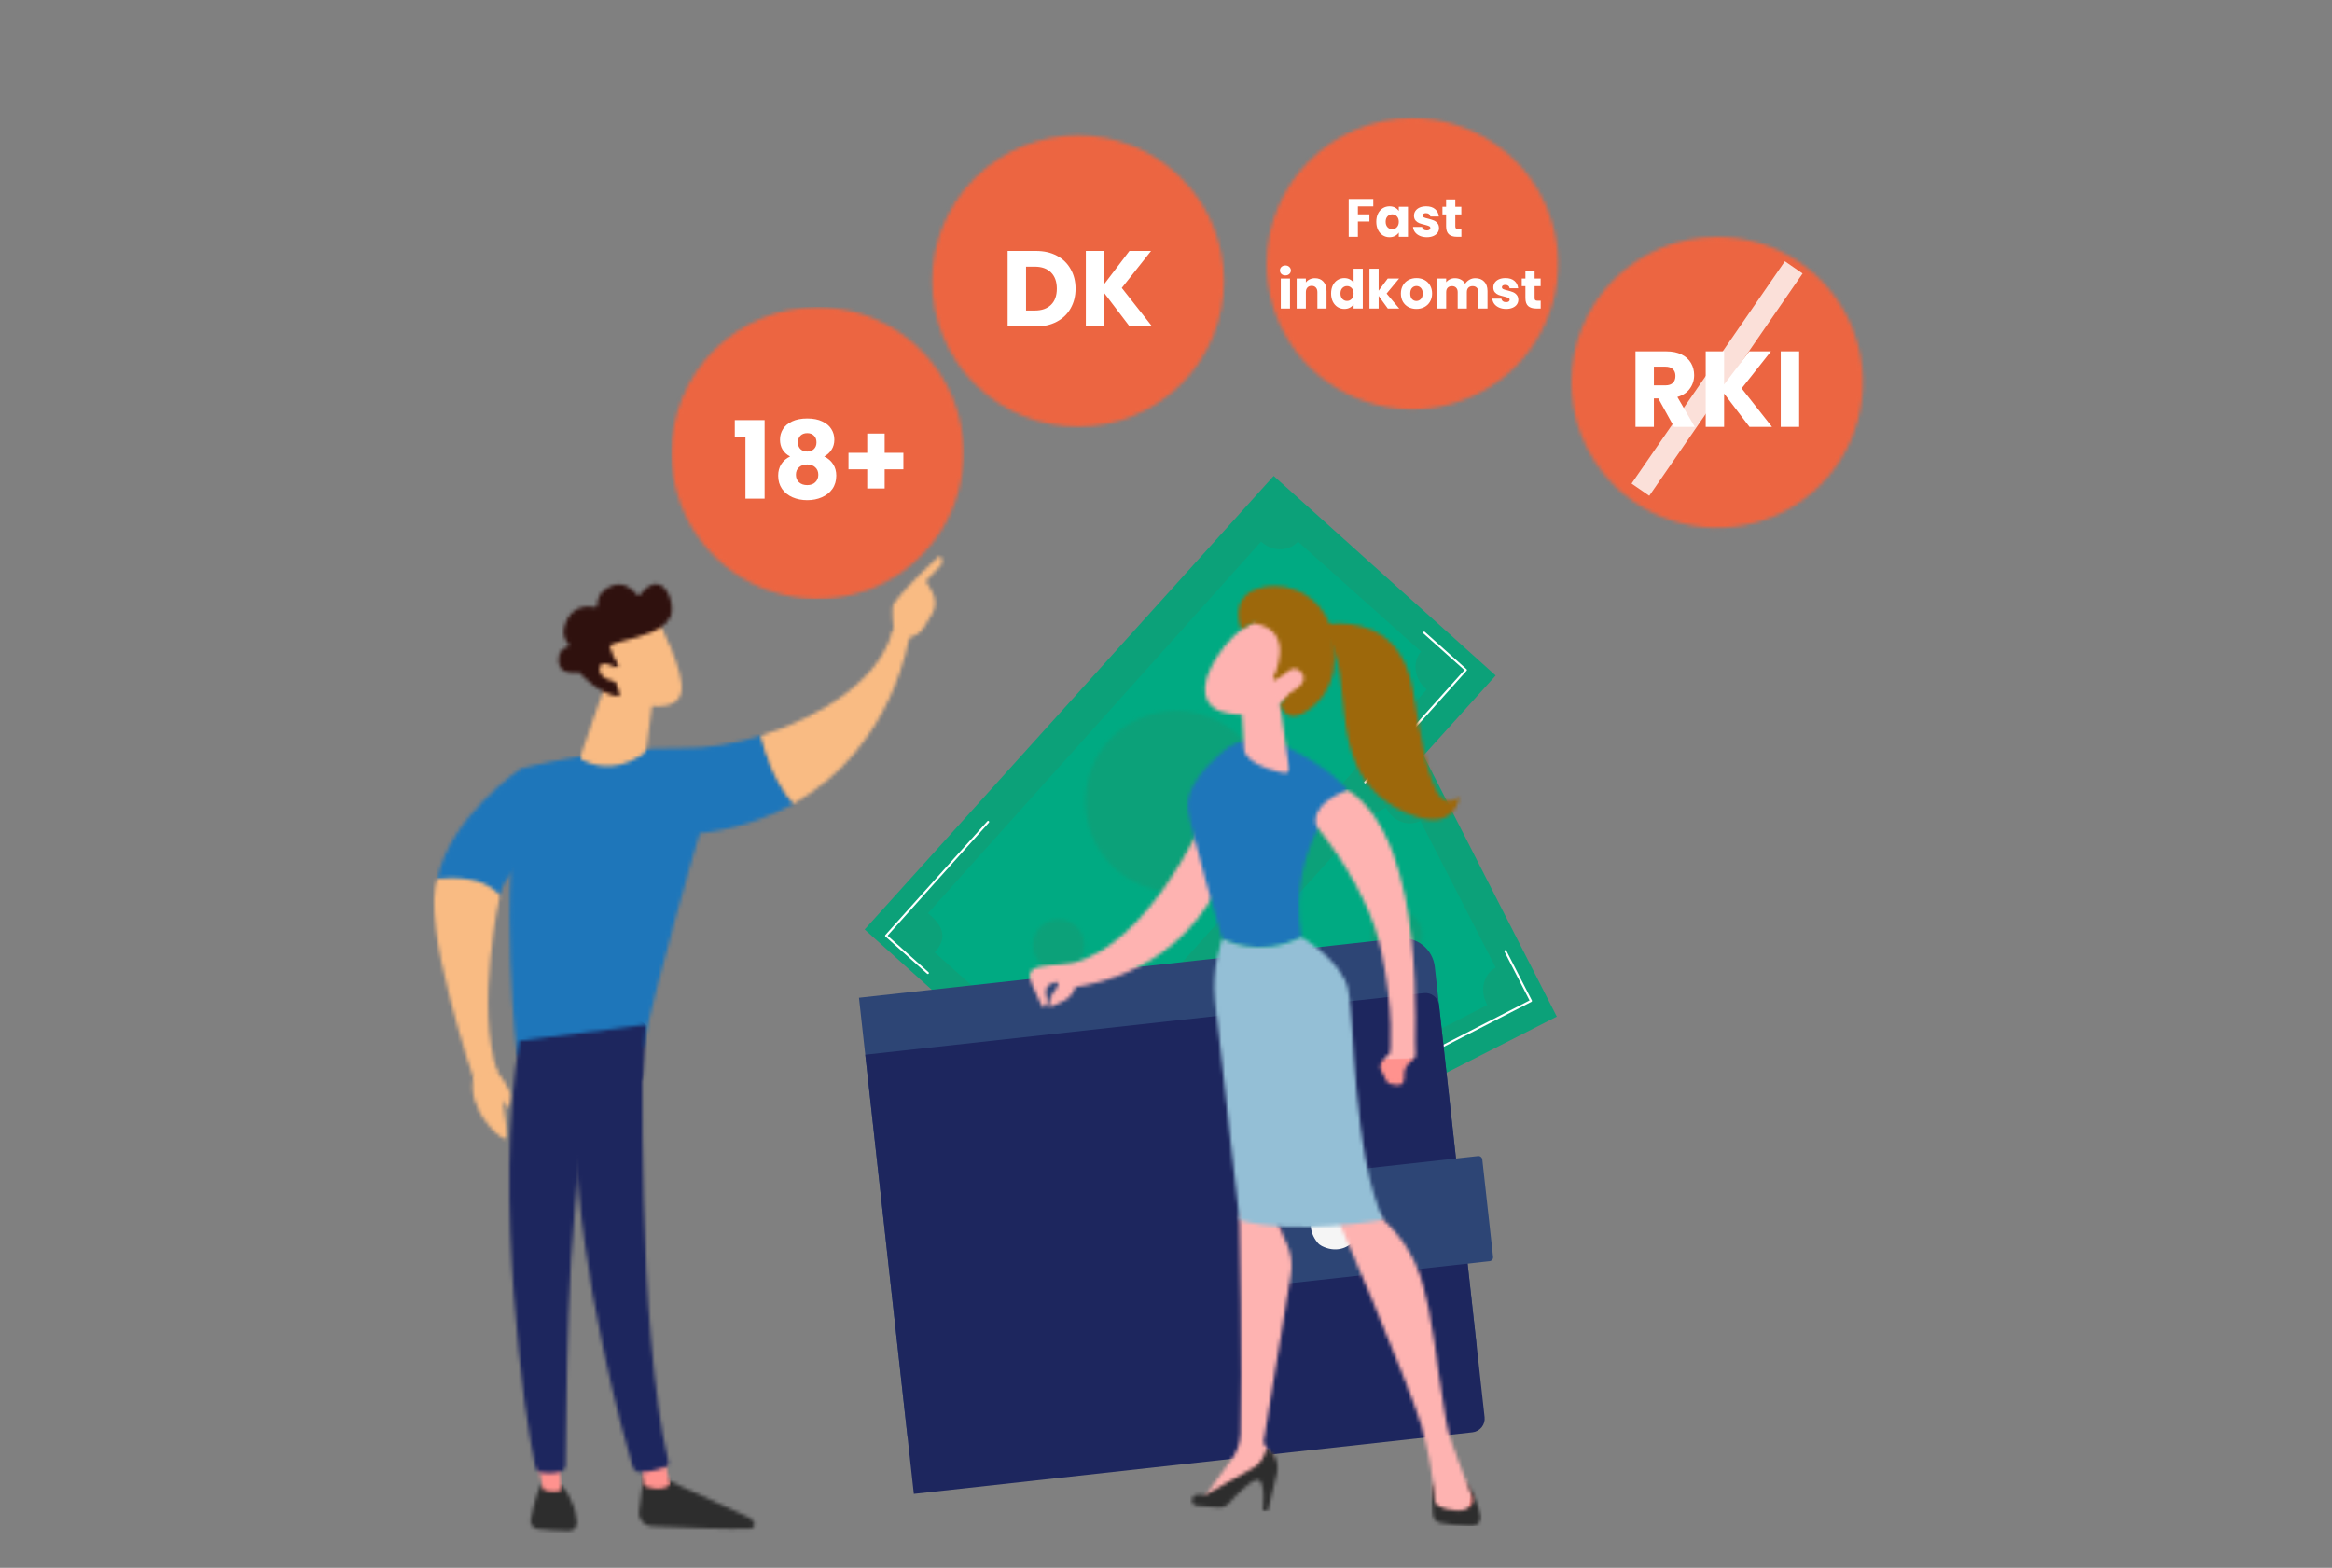 <svg width="650" height="437" viewBox="0 0 650 437" fill="none" xmlns="http://www.w3.org/2000/svg">
<rect x="0" y="0" width="650" height="437" fill="#808080" stroke="none"/>
<mask id="mask0_50_20101" style="mask-type:luminance" maskUnits="userSpaceOnUse" x="178" y="410" width="33" height="17">
<path d="M178.114 421.5C178.072 421.99 178.131 422.483 178.286 422.951C178.44 423.418 178.688 423.849 179.014 424.217C179.341 424.586 179.738 424.885 180.183 425.096C180.628 425.308 181.112 425.427 181.604 425.446C188.656 425.739 203.74 426.309 209.153 426.068C209.342 426.059 209.525 426.005 209.689 425.91C209.853 425.816 209.992 425.684 210.094 425.525C210.196 425.366 210.259 425.185 210.277 424.997C210.295 424.809 210.267 424.62 210.197 424.444C209.945 423.811 209.458 423.3 208.838 423.015L183.921 411.582L179.522 410.871C179.522 410.871 178.577 416.215 178.114 421.5Z" fill="white"/>
</mask>
<g mask="url(#mask0_50_20101)">
<path d="M192.852 394.675L170.231 419.242L195.583 442.513L218.204 417.946L192.852 394.675Z" fill="#2D2D2D"/>
</g>
<mask id="mask1_50_20101" style="mask-type:luminance" maskUnits="userSpaceOnUse" x="178" y="406" width="9" height="9">
<path d="M178.752 407.727L179.511 414.116C179.511 414.116 183.875 416.145 186.854 413.86L185.046 406.741L178.752 407.727Z" fill="white"/>
</mask>
<g mask="url(#mask1_50_20101)">
<path d="M186.856 406.741H178.752V416.145H186.856V406.741Z" fill="url(#paint0_linear_50_20101)"/>
</g>
<mask id="mask2_50_20101" style="mask-type:luminance" maskUnits="userSpaceOnUse" x="159" y="287" width="28" height="124">
<path d="M160.308 315.668C160.308 315.668 158.564 271.846 160.308 317.212C161.869 357.813 173.833 400.315 176.33 408.798C176.464 409.252 176.745 409.65 177.129 409.927C177.513 410.205 177.979 410.347 178.453 410.332C180.889 410.254 183.294 409.766 185.567 408.888C185.841 408.774 186.065 408.566 186.199 408.301C186.333 408.036 186.367 407.733 186.296 407.445C177.561 370.883 178.993 289.296 179.321 287.628H161.331L160.308 315.668Z" fill="white"/>
</mask>
<g mask="url(#mask2_50_20101)">
<path d="M168.389 258.548L92.284 361.538L176.613 423.659L252.718 320.669L168.389 258.548Z" fill="#1D265E"/>
</g>
<mask id="mask3_50_20101" style="mask-type:luminance" maskUnits="userSpaceOnUse" x="147" y="413" width="14" height="14">
<path d="M147.902 423.509C147.839 423.814 147.841 424.129 147.907 424.433C147.974 424.737 148.104 425.024 148.288 425.275C148.473 425.526 148.708 425.735 148.979 425.89C149.25 426.044 149.55 426.14 149.861 426.171C152.103 426.391 155.512 426.671 158.326 426.674H158.645C158.958 426.673 159.266 426.606 159.551 426.478C159.836 426.349 160.09 426.162 160.297 425.929C160.505 425.696 160.66 425.421 160.754 425.124C160.848 424.826 160.878 424.513 160.841 424.203C160.524 421.587 159.533 417.296 156.471 413.953L150.861 413.649C150.861 413.649 149.357 416.345 147.901 423.511" fill="white"/>
</mask>
<g mask="url(#mask3_50_20101)">
<path d="M153.761 407L141.14 420.708L154.882 433.322L167.503 419.615L153.761 407Z" fill="#2D2D2D"/>
</g>
<mask id="mask4_50_20101" style="mask-type:luminance" maskUnits="userSpaceOnUse" x="149" y="405" width="8" height="11">
<path d="M149.546 405.443L151.32 415.104C151.32 415.104 153.074 416.406 156.543 415.462L155.696 405.067L149.546 405.443Z" fill="white"/>
</mask>
<g mask="url(#mask4_50_20101)">
<path d="M156.539 405.067H149.542V416.406H156.539V405.067Z" fill="url(#paint1_linear_50_20101)"/>
</g>
<mask id="mask5_50_20101" style="mask-type:luminance" maskUnits="userSpaceOnUse" x="121" y="214" width="33" height="36">
<path d="M121.955 244.948C127.994 245.374 133.895 246.954 139.338 249.6C140.817 241.479 153.451 234.88 153.451 234.88L145.24 214.182C145.24 214.182 125.243 227.749 121.955 244.947" fill="white"/>
</mask>
<g mask="url(#mask5_50_20101)">
<path d="M127.416 202.278L108.524 243.459L147.99 261.507L166.881 220.326L127.416 202.278Z" fill="#1E76BA"/>
</g>
<mask id="mask6_50_20101" style="mask-type:luminance" maskUnits="userSpaceOnUse" x="120" y="244" width="20" height="58">
<path d="M121.955 244.945C116.998 256.899 132.352 301.693 132.352 301.693C132.352 301.693 130.919 302.37 138.68 298.777C132.349 281.078 139.338 249.596 139.338 249.596C136.995 246.993 133.151 244.714 126.071 244.714C124.696 244.718 123.321 244.795 121.954 244.944" fill="white"/>
</mask>
<g mask="url(#mask6_50_20101)">
<path d="M117.13 242.991L112.549 302.021L139.205 304.083L143.786 245.053L117.13 242.991Z" fill="#F9BB83"/>
</g>
<mask id="mask7_50_20101" style="mask-type:luminance" maskUnits="userSpaceOnUse" x="131" y="297" width="12" height="21">
<path d="M132.036 300.355C130.051 308.97 138.83 317.052 140.529 317.357C142.166 317.651 140.487 311.772 140.117 306.359C140.392 307.82 141.965 308.894 141.965 308.894C141.965 308.894 142.042 308.055 142.361 305.996C142.681 303.937 138.682 298.769 138.682 298.769C138.521 298.504 138.294 298.285 138.024 298.134C137.754 297.982 137.448 297.903 137.138 297.904C136.149 297.904 134.63 298.555 132.038 300.354" fill="white"/>
</mask>
<g mask="url(#mask7_50_20101)">
<path d="M130.127 296.932L128.528 317.533L142.605 318.622L144.204 298.021L130.127 296.932Z" fill="#F9BB83"/>
</g>
<path d="M396.152 209.324L433.927 283.366L282.093 360.63L244.319 286.588L396.152 209.324Z" fill="#0CA179"/>
<path d="M395.899 228.806L416.897 269.7C413.601 271.392 412.426 275.96 414.297 279.605C414.356 279.721 414.312 279.662 414.56 280.129L290.635 343.716C290.4 343.243 290.438 343.304 290.379 343.188C288.507 339.543 284.286 337.862 280.933 339.582C280.884 339.607 280.794 339.543 280.794 339.543L260.269 299.57C265.921 296.668 264.455 292.556 262.584 288.911C262.537 288.827 262.469 288.756 262.387 288.704L386.313 225.117C386.307 225.12 386.384 225.243 386.441 225.357C388.313 229.002 392.6 230.497 395.897 228.805" fill="#00AA82"/>
<mask id="mask8_50_20101" style="mask-type:luminance" maskUnits="userSpaceOnUse" x="312" y="259" width="52" height="51">
<path d="M326.624 261.81C321.468 264.456 317.375 268.789 315.028 274.084C312.682 279.379 312.225 285.317 313.734 290.904C315.242 296.491 318.625 301.389 323.317 304.78C328.008 308.172 333.725 309.851 339.511 309.537C345.297 309.223 350.803 306.936 355.108 303.056C359.413 299.177 362.256 293.941 363.163 288.223C364.07 282.505 362.986 276.651 360.091 271.64C357.197 266.629 352.667 262.764 347.26 260.691C343.937 259.417 340.381 258.858 336.825 259.051C333.269 259.243 329.793 260.184 326.624 261.81Z" fill="white"/>
</mask>
<g mask="url(#mask8_50_20101)">
<path d="M322.762 246.835L298.141 298.809L352.539 324.471L377.161 272.498L322.762 246.835Z" fill="#0CA179"/>
</g>
<path d="M256.301 304.477C256.234 304.451 256.18 304.403 256.147 304.339L249.026 290.47C249.009 290.436 248.998 290.398 248.995 290.36C248.991 290.322 248.996 290.284 249.008 290.247C249.019 290.211 249.038 290.177 249.063 290.148C249.088 290.119 249.119 290.095 249.153 290.077L287.059 270.628C287.093 270.607 287.131 270.593 287.171 270.587C287.211 270.58 287.251 270.583 287.29 270.593C287.329 270.604 287.365 270.622 287.396 270.647C287.427 270.672 287.453 270.704 287.471 270.74C287.49 270.775 287.5 270.814 287.503 270.854C287.505 270.894 287.499 270.934 287.486 270.972C287.472 271.01 287.45 271.044 287.422 271.073C287.394 271.102 287.361 271.125 287.324 271.14L249.673 290.463L256.662 304.075C256.689 304.127 256.699 304.186 256.691 304.244C256.684 304.302 256.659 304.356 256.62 304.399C256.58 304.443 256.529 304.474 256.472 304.487C256.415 304.501 256.356 304.497 256.301 304.477Z" fill="white"/>
<path d="M389.179 298.469C389.128 298.449 389.083 298.414 389.051 298.37C389.018 298.325 388.999 298.271 388.996 298.216C388.993 298.161 389.006 298.106 389.034 298.058C389.061 298.009 389.101 297.97 389.151 297.944L426.33 278.863L419.341 265.251C419.309 265.183 419.305 265.106 419.33 265.035C419.354 264.964 419.405 264.906 419.471 264.872C419.538 264.837 419.615 264.83 419.687 264.852C419.759 264.874 419.819 264.922 419.856 264.987L426.976 278.856C426.994 278.89 427.004 278.927 427.008 278.965C427.011 279.004 427.006 279.042 426.995 279.079C426.983 279.115 426.964 279.149 426.939 279.178C426.914 279.207 426.884 279.231 426.849 279.248L389.411 298.461C389.375 298.48 389.335 298.49 389.294 298.493C389.254 298.495 389.213 298.488 389.175 298.474" fill="white"/>
<mask id="mask9_50_20101" style="mask-type:luminance" maskUnits="userSpaceOnUse" x="286" y="302" width="15" height="16">
<path d="M289.973 303.583C288.512 304.333 287.352 305.56 286.688 307.06C286.023 308.56 285.893 310.242 286.321 311.825C286.748 313.407 287.706 314.795 289.035 315.756C290.364 316.717 291.984 317.192 293.623 317.103C295.262 317.015 296.821 316.367 298.041 315.268C299.26 314.169 300.066 312.685 300.323 311.066C300.58 309.446 300.272 307.788 299.452 306.368C298.632 304.949 297.349 303.854 295.817 303.267C294.876 302.906 293.869 302.747 292.862 302.802C291.855 302.857 290.87 303.123 289.973 303.583Z" fill="white"/>
</mask>
<g mask="url(#mask9_50_20101)">
<path d="M298.571 295.783L278.53 304.878L287.624 324.878L307.665 315.782L298.571 295.783Z" fill="#0CA179"/>
</g>
<mask id="mask10_50_20101" style="mask-type:luminance" maskUnits="userSpaceOnUse" x="382" y="253" width="15" height="15">
<path d="M385.949 254.399C384.488 255.148 383.329 256.375 382.664 257.875C382 259.375 381.87 261.057 382.297 262.639C382.725 264.222 383.683 265.609 385.012 266.57C386.34 267.531 387.96 268.006 389.599 267.917C391.237 267.828 392.797 267.181 394.016 266.082C395.236 264.983 396.041 263.5 396.298 261.88C396.555 260.261 396.248 258.603 395.428 257.183C394.608 255.764 393.325 254.669 391.793 254.082C390.852 253.721 389.845 253.563 388.838 253.617C387.831 253.672 386.846 253.938 385.949 254.399Z" fill="white"/>
</mask>
<g mask="url(#mask10_50_20101)">
<path d="M394.547 246.601L374.506 255.696L383.6 275.694L403.641 266.599L394.547 246.601Z" fill="#0CA179"/>
</g>
<path d="M355.009 132.657L416.89 188.288L302.888 314.703L241.006 259.072L355.009 132.657Z" fill="#0CA179"/>
<path d="M361.794 150.972L396.1 181.628C393.629 184.386 394.174 189.068 397.231 191.8C397.328 191.887 397.266 191.848 397.664 192.196L304.769 295.827C304.379 295.47 304.437 295.513 304.34 295.426C301.282 292.694 296.735 292.634 294.222 295.437C294.185 295.478 294.078 295.45 294.078 295.45L260.544 265.484C264.78 260.756 261.933 257.442 258.876 254.71C258.802 254.648 258.713 254.605 258.619 254.586L351.514 150.955C351.51 150.96 351.626 151.047 351.72 151.133C354.778 153.866 359.32 153.728 361.791 150.971" fill="#00AA82"/>
<mask id="mask11_50_20101" style="mask-type:luminance" maskUnits="userSpaceOnUse" x="302" y="198" width="52" height="51">
<path d="M308.951 206.532C305.086 210.844 302.82 216.349 302.532 222.129C302.243 227.908 303.95 233.611 307.367 238.286C310.784 242.96 315.703 246.322 321.304 247.81C326.905 249.298 332.848 248.822 338.139 246.461C343.431 244.101 347.751 239.998 350.377 234.84C353.004 229.682 353.778 223.78 352.571 218.12C351.363 212.46 348.247 207.386 343.743 203.744C339.238 200.103 333.619 198.115 327.823 198.113C324.261 198.111 320.739 198.861 317.487 200.311C314.235 201.762 311.327 203.882 308.951 206.532Z" fill="white"/>
</mask>
<g mask="url(#mask11_50_20101)">
<path d="M299.96 193.935L295.643 251.234L355.673 255.743L359.99 198.444L299.96 193.935Z" fill="#0CA179"/>
</g>
<path d="M258.627 271.505C258.555 271.505 258.487 271.478 258.434 271.431L246.798 261.033C246.769 261.008 246.746 260.977 246.729 260.943C246.712 260.908 246.702 260.871 246.7 260.832C246.698 260.794 246.704 260.756 246.717 260.72C246.729 260.684 246.749 260.651 246.775 260.622L275.194 228.918C275.219 228.888 275.249 228.862 275.284 228.844C275.319 228.825 275.357 228.814 275.396 228.811C275.435 228.808 275.475 228.813 275.512 228.825C275.549 228.838 275.584 228.858 275.613 228.884C275.642 228.91 275.666 228.942 275.683 228.977C275.699 229.013 275.708 229.052 275.709 229.091C275.711 229.13 275.704 229.169 275.689 229.206C275.675 229.242 275.653 229.276 275.625 229.303L247.399 260.796L258.819 271.001C258.863 271.04 258.894 271.092 258.907 271.148C258.921 271.205 258.917 271.265 258.897 271.32C258.876 271.374 258.839 271.421 258.791 271.454C258.742 271.488 258.685 271.505 258.627 271.505Z" fill="white"/>
<path d="M380.516 218.347C380.46 218.346 380.406 218.33 380.36 218.3C380.313 218.27 380.276 218.227 380.254 218.176C380.231 218.126 380.223 218.07 380.231 218.015C380.24 217.96 380.263 217.909 380.3 217.867L408.173 186.773L396.753 176.567C396.699 176.515 396.667 176.444 396.665 176.369C396.662 176.295 396.688 176.222 396.738 176.166C396.788 176.11 396.858 176.076 396.933 176.071C397.008 176.065 397.082 176.089 397.139 176.137L408.775 186.535C408.804 186.56 408.827 186.591 408.844 186.626C408.861 186.66 408.87 186.697 408.873 186.736C408.875 186.774 408.869 186.812 408.856 186.848C408.843 186.884 408.824 186.918 408.798 186.946L380.73 218.259C380.703 218.289 380.67 218.313 380.633 218.33C380.596 218.346 380.556 218.355 380.515 218.354" fill="white"/>
<mask id="mask12_50_20101" style="mask-type:luminance" maskUnits="userSpaceOnUse" x="287" y="256" width="16" height="15">
<path d="M289.737 258.641C288.642 259.863 288 261.422 287.918 263.06C287.836 264.697 288.32 266.313 289.288 267.637C290.255 268.961 291.649 269.913 293.236 270.335C294.822 270.756 296.506 270.622 298.005 269.953C299.504 269.284 300.728 268.122 301.472 266.661C302.216 265.2 302.435 263.528 302.093 261.924C301.751 260.321 300.868 258.884 299.592 257.852C298.316 256.82 296.724 256.257 295.082 256.257C294.073 256.257 293.076 256.469 292.155 256.88C291.234 257.29 290.41 257.891 289.737 258.641Z" fill="white"/>
</mask>
<g mask="url(#mask12_50_20101)">
<path d="M294.959 248.286L279.519 263.936L295.2 279.358L310.64 263.709L294.959 248.286Z" fill="#0CA179"/>
</g>
<mask id="mask13_50_20101" style="mask-type:luminance" maskUnits="userSpaceOnUse" x="359" y="175" width="16" height="16">
<path d="M361.684 178.382C360.589 179.603 359.947 181.163 359.865 182.8C359.783 184.438 360.266 186.053 361.234 187.377C362.202 188.702 363.596 189.654 365.182 190.076C366.769 190.497 368.453 190.362 369.952 189.694C371.451 189.025 372.674 187.863 373.418 186.402C374.163 184.94 374.382 183.268 374.04 181.665C373.698 180.062 372.815 178.624 371.539 177.593C370.263 176.561 368.671 175.998 367.029 175.998C366.02 175.997 365.023 176.209 364.102 176.62C363.18 177.031 362.357 177.631 361.684 178.382Z" fill="white"/>
</mask>
<g mask="url(#mask13_50_20101)">
<path d="M366.906 168.027L351.466 183.677L367.146 199.099L382.586 183.449L366.906 168.027Z" fill="#0CA179"/>
</g>
<path d="M403.485 383.939L252.957 400.53L239.423 278.117L389.951 261.526C391.13 261.396 392.323 261.499 393.462 261.829C394.601 262.159 395.664 262.71 396.59 263.451C397.516 264.191 398.287 265.106 398.858 266.144C399.43 267.182 399.791 268.322 399.921 269.499L411.473 373.988C411.603 375.166 411.5 376.357 411.17 377.494C410.839 378.632 410.287 379.693 409.545 380.617C408.804 381.542 407.887 382.311 406.848 382.882C405.808 383.452 404.666 383.813 403.487 383.943" fill="#2D4575"/>
<path d="M410.424 399.237L254.714 416.4L241.18 293.984L396.89 276.823C397.388 276.768 397.893 276.811 398.374 276.951C398.856 277.091 399.305 277.323 399.696 277.636C400.087 277.949 400.413 278.336 400.654 278.775C400.896 279.214 401.049 279.695 401.104 280.193L413.8 395.03C413.855 395.527 413.811 396.031 413.671 396.512C413.532 396.992 413.298 397.441 412.985 397.831C412.671 398.222 412.284 398.547 411.845 398.788C411.405 399.029 410.923 399.182 410.424 399.237Z" fill="#1D265E"/>
<path d="M415.205 351.535L358.972 357.733L355.731 328.433L411.966 322.235C412.107 322.219 412.251 322.232 412.387 322.272C412.524 322.312 412.652 322.378 412.763 322.467C412.874 322.556 412.966 322.666 413.034 322.791C413.103 322.916 413.146 323.053 413.161 323.194L416.163 350.341C416.194 350.627 416.111 350.913 415.932 351.136C415.752 351.36 415.491 351.504 415.205 351.535Z" fill="#2D4575"/>
<path d="M377.11 336.484C382.385 342.878 375.818 351.061 368.418 347.314C367.973 347.089 367.578 346.775 367.26 346.391C361.986 339.997 368.554 331.812 375.955 335.56C376.399 335.786 376.792 336.1 377.11 336.484Z" fill="#F5F5F5"/>
<mask id="mask14_50_20101" style="mask-type:luminance" maskUnits="userSpaceOnUse" x="259" y="37" width="83" height="82">
<path d="M329.243 107.05C345.124 91.194 345.124 65.486 329.243 49.63C313.362 33.774 287.614 33.774 271.733 49.63C255.852 65.486 255.852 91.194 271.733 107.05C287.614 122.907 313.362 122.907 329.243 107.05Z" fill="white"/>
</mask>
<g mask="url(#mask14_50_20101)">
<path d="M340.954 33.726L255.806 37.935L260.021 122.951L345.169 118.742L340.954 33.726Z" fill="#EC6541"/>
</g>
<mask id="mask15_50_20101" style="mask-type:luminance" maskUnits="userSpaceOnUse" x="353" y="32" width="82" height="83">
<path d="M353.039 73.516C353.039 81.538 355.421 89.38 359.885 96.051C364.349 102.721 370.694 107.92 378.118 110.99C385.541 114.06 393.709 114.864 401.59 113.299C409.471 111.733 416.71 107.87 422.391 102.197C428.073 96.525 431.942 89.297 433.51 81.429C435.077 73.561 434.273 65.405 431.198 57.993C428.123 50.581 422.916 44.246 416.235 39.789C409.554 35.332 401.699 32.953 393.664 32.953C382.89 32.953 372.556 37.227 364.938 44.834C357.319 52.441 353.039 62.758 353.039 73.516Z" fill="white"/>
</mask>
<g mask="url(#mask15_50_20101)">
<path d="M354.354 22.718L342.782 112.768L432.973 124.321L444.544 34.271L354.354 22.718Z" fill="#EC6541"/>
</g>
<mask id="mask16_50_20101" style="mask-type:luminance" maskUnits="userSpaceOnUse" x="187" y="85" width="82" height="82">
<path d="M187.164 126.289C187.164 134.328 189.551 142.186 194.024 148.87C198.497 155.553 204.855 160.763 212.293 163.839C219.732 166.915 227.916 167.72 235.813 166.152C243.709 164.584 250.963 160.713 256.656 155.029C262.349 149.344 266.226 142.102 267.797 134.218C269.367 126.334 268.561 118.162 265.48 110.735C262.399 103.308 257.181 96.961 250.487 92.495C243.793 88.029 235.922 85.645 227.871 85.645C222.525 85.645 217.232 86.696 212.293 88.739C207.354 90.781 202.867 93.775 199.087 97.549C195.307 101.323 192.308 105.804 190.262 110.735C188.217 115.666 187.164 120.952 187.164 126.289Z" fill="white"/>
</mask>
<g mask="url(#mask16_50_20101)">
<path d="M268.579 85.401L186.952 85.646L187.197 167.146L268.824 166.902L268.579 85.401Z" fill="#EC6541"/>
</g>
<mask id="mask17_50_20101" style="mask-type:luminance" maskUnits="userSpaceOnUse" x="248" y="154" width="15" height="25">
<path d="M249.101 168.28C248.282 169.395 249.115 175.26 249.17 176.629C250.67 179.486 253.218 178.422 252.998 177.726C253.853 177.656 254.682 177.393 255.421 176.958C256.16 176.522 256.79 175.925 257.265 175.212C258.194 173.893 259.177 172.209 259.898 170.913C260.625 169.63 260.83 168.116 260.471 166.686C259.98 164.812 258.933 163.505 258.074 161.958L262.179 157.69C262.509 157.283 262.668 156.764 262.621 156.242C262.574 155.721 262.325 155.238 261.927 154.897C261.927 154.897 253.466 162.343 249.102 168.284" fill="white"/>
</mask>
<g mask="url(#mask17_50_20101)">
<path d="M249.926 150.204L240.601 176.806L261.71 184.183L271.035 157.58L249.926 150.204Z" fill="#F9BB83"/>
</g>
<mask id="mask18_50_20101" style="mask-type:luminance" maskUnits="userSpaceOnUse" x="251" y="164" width="7" height="11">
<path d="M252.538 167.887L251.364 171.039L254.699 174.733C254.699 174.733 255.82 168.479 256.654 167.127C257.487 165.776 257.055 165.119 256.278 164.723L252.538 167.887Z" fill="white"/>
</mask>
<g mask="url(#mask18_50_20101)">
<path d="M252.571 162.29L247.373 172.759L256.279 177.167L261.477 166.698L252.571 162.29Z" fill="#F9BB83"/>
</g>
<mask id="mask19_50_20101" style="mask-type:luminance" maskUnits="userSpaceOnUse" x="142" y="205" width="80" height="91">
<path d="M190.27 208.559C168.86 208.206 145.24 214.171 145.24 214.171C138.858 251.348 144.124 294.229 144.124 294.229C160.699 298.569 179.398 291.577 179.398 291.577C182.152 276.037 195.005 232.305 195.005 232.305C204.189 231.28 213.082 228.463 221.178 224.014C215.765 217.749 213.214 209.779 212.105 205.067C204.536 207.416 196.877 208.67 190.274 208.561" fill="white"/>
</mask>
<g mask="url(#mask19_50_20101)">
<path d="M153.082 173.972L103.402 282.357L206.88 329.64L256.56 221.254L153.082 173.972Z" fill="#1E76BA"/>
</g>
<mask id="mask20_50_20101" style="mask-type:luminance" maskUnits="userSpaceOnUse" x="212" y="175" width="42" height="50">
<path d="M248.741 175.743C245.591 189.03 229.072 199.804 212.101 205.069C213.21 209.781 215.761 217.751 221.174 224.016C249.339 208.205 253.507 177.081 253.507 177.081C253.126 176.581 252.635 176.175 252.072 175.894C251.509 175.613 250.889 175.465 250.259 175.462C249.74 175.458 249.225 175.554 248.742 175.745" fill="white"/>
</mask>
<g mask="url(#mask20_50_20101)">
<path d="M216.62 162.568L196.938 218.716L248.988 236.906L268.671 180.757L216.62 162.568Z" fill="#F9BB83"/>
</g>
<mask id="mask21_50_20101" style="mask-type:luminance" maskUnits="userSpaceOnUse" x="161" y="191" width="22" height="23">
<path d="M168.586 191.217L161.774 210.885C161.718 211.043 161.72 211.215 161.78 211.371C161.839 211.527 161.952 211.658 162.098 211.739C163.955 212.767 170.644 215.727 178.705 210.624C179.121 210.364 179.474 210.015 179.74 209.603C180.007 209.191 180.178 208.726 180.244 208.24L182.45 191.217H168.586Z" fill="white"/>
</mask>
<g mask="url(#mask21_50_20101)">
<path d="M182.451 191.217H161.662V215.727H182.451V191.217Z" fill="#F9BB83"/>
</g>
<mask id="mask22_50_20101" style="mask-type:luminance" maskUnits="userSpaceOnUse" x="165" y="172" width="26" height="25">
<path d="M165.946 178.209L171.603 193.389C179.7 198.002 188.969 198.409 189.925 192.73C190.882 187.051 183.406 172.992 183.406 172.992L165.946 178.209Z" fill="white"/>
</mask>
<g mask="url(#mask22_50_20101)">
<path d="M172.709 161.925L154.63 191.52L184.124 209.481L202.203 179.887L172.709 161.925Z" fill="#F9BB83"/>
</g>
<mask id="mask23_50_20101" style="mask-type:luminance" maskUnits="userSpaceOnUse" x="155" y="162" width="33" height="33">
<path d="M178.449 165.748C178.396 165.818 178.326 165.876 178.247 165.916C178.167 165.955 178.08 165.976 177.991 165.977C177.902 165.978 177.814 165.958 177.734 165.919C177.654 165.88 177.584 165.824 177.53 165.754C176.528 164.452 173.897 161.752 170.242 163.39C166.823 164.922 166.437 167.424 166.485 168.685C166.488 168.772 166.472 168.859 166.437 168.938C166.403 169.018 166.351 169.089 166.285 169.146C166.218 169.203 166.14 169.244 166.056 169.266C165.972 169.288 165.884 169.291 165.798 169.275C164.069 168.946 159.921 168.663 157.983 172.912C156.388 176.413 157.425 178.394 158.369 179.363C158.439 179.434 158.49 179.522 158.516 179.619C158.542 179.715 158.542 179.817 158.517 179.913C158.492 180.01 158.443 180.098 158.373 180.17C158.304 180.242 158.217 180.294 158.121 180.323C156.985 180.67 155.518 181.632 155.665 184.29C155.87 187.964 159.982 187.641 161.154 187.473C161.249 187.459 161.345 187.468 161.435 187.5C161.525 187.532 161.606 187.585 161.67 187.655C162.675 188.765 167.2 193.479 172.101 194.046C172.199 194.056 172.298 194.042 172.388 194.004C172.479 193.966 172.559 193.905 172.62 193.828C172.681 193.751 172.722 193.66 172.739 193.563C172.755 193.466 172.747 193.367 172.715 193.274L170.595 187.121C170.548 186.983 170.554 186.833 170.612 186.699C170.67 186.565 170.777 186.459 170.91 186.4L171.961 185.934C172.039 185.9 172.108 185.85 172.164 185.787C172.22 185.724 172.261 185.649 172.285 185.569C172.309 185.488 172.315 185.403 172.303 185.32C172.291 185.236 172.261 185.157 172.215 185.086C171.286 183.737 170.583 182.248 170.133 180.674C170.133 180.674 168.788 179.814 173.556 178.676C178.324 177.537 185.433 175.768 186.926 171.716C187.989 168.838 186.24 162.771 182.846 162.771C181.587 162.771 180.101 163.605 178.448 165.748" fill="white"/>
</mask>
<g mask="url(#mask23_50_20101)">
<path d="M160.592 149.987L143.761 189.047L182.918 205.867L199.749 166.808L160.592 149.987Z" fill="#2F110E"/>
</g>
<mask id="mask24_50_20101" style="mask-type:luminance" maskUnits="userSpaceOnUse" x="167" y="185" width="8" height="5">
<path d="M167.098 186.243C166.709 189.315 171.894 190.696 174.462 189.547L172.815 186.818C172.815 186.818 170.178 185.011 168.479 185.011C168.306 184.994 168.131 185.013 167.965 185.067C167.8 185.121 167.647 185.209 167.518 185.325C167.388 185.441 167.284 185.583 167.212 185.741C167.14 185.899 167.102 186.071 167.1 186.245" fill="white"/>
</mask>
<g mask="url(#mask24_50_20101)">
<path d="M168.811 181.567L164.179 189.149L172.36 194.131L176.992 186.548L168.811 181.567Z" fill="#F9BB83"/>
</g>
<mask id="mask25_50_20101" style="mask-type:luminance" maskUnits="userSpaceOnUse" x="287" y="225" width="55" height="56">
<path d="M341.405 242.949C330.262 270.471 304.048 274.587 299.86 275.074C299.613 275.706 298.618 277.987 296.841 278.817C294.772 279.784 292.57 280.883 292.482 280.751C292.36 279.227 292.8 277.711 293.718 276.488C295.082 274.862 295.962 272.972 293.058 274.202C290.153 275.432 292.375 278.553 291.847 279.542C291.319 280.531 290.857 281.981 289.668 278.883C288.48 275.785 285.508 271.698 287.953 270.181C290.103 268.847 294.912 269.197 299.005 268.4C320.157 263.153 335.033 229.258 335.033 229.258C336.52 226.536 337.666 225.446 338.549 225.447C342.091 225.447 341.405 242.949 341.405 242.949Z" fill="white"/>
</mask>
<g mask="url(#mask25_50_20101)">
<path d="M280.04 225.997L286.038 287.425L347.526 281.44L341.528 220.012L280.04 225.997Z" fill="url(#paint2_linear_50_20101)"/>
</g>
<mask id="mask26_50_20101" style="mask-type:luminance" maskUnits="userSpaceOnUse" x="399" y="412" width="14" height="14">
<path d="M401.495 412.863L408.88 413.438C410.857 415.873 412.051 419.841 412.667 422.47C412.747 422.809 412.751 423.162 412.677 423.503C412.604 423.843 412.457 424.164 412.245 424.441C412.033 424.718 411.762 424.944 411.452 425.104C411.142 425.264 410.8 425.353 410.451 425.366C410.204 425.373 409.955 425.376 409.707 425.377H409.571C406.877 425.34 404.193 425.057 401.55 424.533C400.942 424.414 400.392 424.093 399.988 423.624C399.584 423.154 399.351 422.562 399.325 421.943L399.035 415.233C399.022 414.926 399.071 414.62 399.179 414.333C399.287 414.045 399.453 413.782 399.665 413.56C399.878 413.338 400.133 413.162 400.416 413.041C400.699 412.92 401.003 412.857 401.311 412.856C401.37 412.856 401.431 412.856 401.492 412.863" fill="white"/>
</mask>
<g mask="url(#mask26_50_20101)">
<path d="M413.005 412.856H398.981V425.377H413.005V412.856Z" fill="#2D2D2D"/>
</g>
<mask id="mask27_50_20101" style="mask-type:luminance" maskUnits="userSpaceOnUse" x="335" y="332" width="26" height="87">
<path d="M355.541 339.514L358.797 346.969C359.918 349.531 360.275 352.362 359.827 355.122L352.174 402.106L354.871 406.486L354.328 408.706L335.032 418.138L343.209 406.934C344.778 404.789 345.666 402.222 345.758 399.567C346.334 382.623 345.457 340.083 345.457 340.083L347.275 332.859L355.541 339.514Z" fill="white"/>
</mask>
<g mask="url(#mask27_50_20101)">
<path d="M321.347 415.892L359.609 422.18L373.962 335.112L335.701 328.824L321.347 415.892Z" fill="url(#paint3_linear_50_20101)"/>
</g>
<mask id="mask28_50_20101" style="mask-type:luminance" maskUnits="userSpaceOnUse" x="332" y="403" width="25" height="19">
<path d="M355.925 410.618L353.344 421.277L351.972 421.17C351.972 421.17 352.963 412.508 350.503 412.48C348.676 412.46 344.51 416.809 342.489 419.048C342.124 419.451 341.671 419.766 341.164 419.967C340.658 420.167 340.112 420.249 339.569 420.206L333.682 419.747C333.294 419.718 332.931 419.544 332.665 419.261C332.398 418.979 332.247 418.606 332.24 418.218C332.234 417.829 332.374 417.453 332.631 417.161C332.889 416.87 333.246 416.686 333.633 416.644C334.434 416.57 335.241 416.611 336.03 416.766C336.03 416.766 345.853 410.947 349.029 409.356C352.205 407.765 353.087 403.677 353.087 403.677C354.23 404.391 355.118 405.445 355.627 406.691C356.136 407.936 356.24 409.31 355.923 410.618" fill="white"/>
</mask>
<g mask="url(#mask28_50_20101)">
<path d="M356.578 403.678H331.754V421.279H356.578V403.678Z" fill="#2D2D2D"/>
</g>
<mask id="mask29_50_20101" style="mask-type:luminance" maskUnits="userSpaceOnUse" x="372" y="335" width="39" height="87">
<path d="M384.854 339.285C394.443 347.867 396.429 356.527 398.163 364.5C399.896 372.472 402.418 395.224 404.014 400.325C405.353 404.598 409.128 414.081 410.32 417.049C410.488 417.46 410.55 417.907 410.498 418.347C410.446 418.788 410.283 419.208 410.023 419.569C409.399 420.422 408.194 421.259 405.88 421.076C401.398 420.727 399.87 419.349 399.89 418.037C399.364 411.046 398.118 404.128 396.169 397.393C393.108 386.523 372.268 338.305 372.268 338.305C374.121 336.366 376.001 335.689 377.726 335.689C381.707 335.689 384.851 339.285 384.851 339.285" fill="white"/>
</mask>
<g mask="url(#mask29_50_20101)">
<path d="M358.536 419.006L409.643 427.405L424.39 337.948L373.283 329.549L358.536 419.006Z" fill="url(#paint4_linear_50_20101)"/>
</g>
<mask id="mask30_50_20101" style="mask-type:luminance" maskUnits="userSpaceOnUse" x="331" y="205" width="45" height="60">
<path d="M356.859 207.346C362.804 210.096 370.557 214.443 375.684 220.185C375.684 220.185 358.527 234.035 362.749 261.213C350.559 267.289 340.671 261.638 340.671 261.638C340.671 261.638 331.858 231.484 331.096 225.519C330.378 219.883 335.739 213.862 340.667 209.612C342.863 207.72 345.558 206.5 348.431 206.098C351.303 205.696 354.231 206.13 356.863 207.347" fill="white"/>
</mask>
<g mask="url(#mask30_50_20101)">
<path d="M305.917 255.151L366.704 285.328L400.159 218.147L339.372 187.97L305.917 255.151Z" fill="#1E76BA"/>
</g>
<mask id="mask31_50_20101" style="mask-type:luminance" maskUnits="userSpaceOnUse" x="338" y="261" width="48" height="82">
<path d="M375.704 275.519C377.668 283.44 376.959 321.477 385.58 339.994C385.58 339.994 360.921 344.489 345.459 340.087C345.459 340.087 339.587 286.83 338.635 278.54C337.684 270.25 340.672 261.643 340.672 261.643C340.672 261.643 350.56 267.293 362.749 261.217C362.749 261.217 373.74 267.598 375.703 275.519" fill="white"/>
</mask>
<g mask="url(#mask31_50_20101)">
<path d="M324.307 342.287L384.314 352.158L398.956 263.416L338.949 253.546L324.307 342.287Z" fill="#94BFD6"/>
</g>
<mask id="mask32_50_20101" style="mask-type:luminance" maskUnits="userSpaceOnUse" x="345" y="188" width="15" height="28">
<path d="M355.951 190.551L359.284 213.95C359.617 216.014 357.792 215.539 355.772 214.993C352.461 214.102 348.233 212.458 346.988 209.737C346.868 209.455 346.802 209.153 346.793 208.846L345.832 192.725C345.796 192.103 345.963 191.487 346.309 190.968C346.654 190.449 347.159 190.056 347.747 189.848L352.146 188.296C352.544 188.155 352.967 188.104 353.387 188.144C353.807 188.185 354.213 188.318 354.576 188.533C354.938 188.748 355.249 189.04 355.486 189.389C355.723 189.738 355.88 190.134 355.946 190.55" fill="white"/>
</mask>
<g mask="url(#mask32_50_20101)">
<path d="M344.992 215.999L359.606 216.393L360.37 188.143L345.756 187.749L344.992 215.999Z" fill="url(#paint5_linear_50_20101)"/>
</g>
<mask id="mask33_50_20101" style="mask-type:luminance" maskUnits="userSpaceOnUse" x="366" y="220" width="29" height="83">
<path d="M376.005 220.397C398.518 235.539 393.864 291.381 394.544 293.449C395.224 295.517 391.113 296.221 391.378 299.661C391.644 303.1 389.479 302.552 387.733 302.163C385.987 301.774 386.348 300.409 384.983 298.403C383.617 296.396 387.415 293.569 387.415 293.569C387.415 293.569 388.672 282.017 384.934 264.715C381.196 247.414 368.144 231.91 367.282 230.77C365.897 228.937 366.166 223.618 375.683 220.185C375.791 220.255 375.899 220.326 376.005 220.397Z" fill="white"/>
</mask>
<g mask="url(#mask33_50_20101)">
<path d="M364.309 220.22L365.91 303.728L400.108 303.074L398.506 219.566L364.309 220.22Z" fill="url(#paint6_linear_50_20101)"/>
</g>
<mask id="mask34_50_20101" style="mask-type:luminance" maskUnits="userSpaceOnUse" x="335" y="171" width="28" height="29">
<path d="M358.687 194.901C351.032 200.27 344.584 199.498 340.365 198.301C336.145 197.104 333.328 192.148 339.231 183.034C345.134 173.92 352.263 171.985 352.263 171.985C352.724 171.874 353.197 171.817 353.671 171.816C361.961 171.816 365.944 189.811 358.687 194.901Z" fill="white"/>
</mask>
<g mask="url(#mask34_50_20101)">
<path d="M321.078 178.741L341.275 214.253L378.19 193.325L357.994 157.812L321.078 178.741Z" fill="url(#paint7_linear_50_20101)"/>
</g>
<mask id="mask35_50_20101" style="mask-type:luminance" maskUnits="userSpaceOnUse" x="345" y="163" width="27" height="37">
<path d="M371.39 176.897C373.243 187.576 370.455 193.934 364.401 198.108C358.348 202.282 356.877 196.426 356.877 196.426C356.877 196.426 360.432 192.238 359.569 189.625C358.706 187.012 355.549 189.6 355.549 189.6L354.813 189.085C354.813 189.085 361.828 175.532 349.206 173.66L345.95 175.335C345.95 175.335 342.382 166.816 350.502 164.073C352.013 163.57 353.597 163.317 355.19 163.323C359.061 163.309 362.813 164.665 365.778 167.149C368.744 169.634 370.732 173.088 371.389 176.897" fill="white"/>
</mask>
<g mask="url(#mask35_50_20101)">
<path d="M334.354 200.563L371.88 208.626L381.272 165.052L343.745 156.989L334.354 200.563Z" fill="#9D680B"/>
</g>
<mask id="mask36_50_20101" style="mask-type:luminance" maskUnits="userSpaceOnUse" x="356" y="186" width="8" height="9">
<path d="M362.619 187.258C365.657 190.641 358.914 193.658 356.306 194.577L356.014 190.862C356.014 190.862 358.325 186.333 360.811 186.333C361.161 186.346 361.505 186.436 361.817 186.596C362.129 186.755 362.402 186.982 362.617 187.258" fill="white"/>
</mask>
<g mask="url(#mask36_50_20101)">
<path d="M352.473 188.344L358.367 198.712L369.203 192.571L363.31 182.203L352.473 188.344Z" fill="url(#paint8_linear_50_20101)"/>
</g>
<mask id="mask37_50_20101" style="mask-type:luminance" maskUnits="userSpaceOnUse" x="365" y="173" width="42" height="56">
<path d="M393.877 192.824C397.912 218.351 400.699 226.535 406.779 222.132C406.779 222.132 405.778 231.668 394.109 227.408C363.817 216.341 382.252 180.915 365.332 174.826C367.881 174.131 370.512 173.782 373.155 173.789C380.699 173.789 391.34 176.768 393.875 192.823" fill="white"/>
</mask>
<g mask="url(#mask37_50_20101)">
<path d="M351.893 229.104L404.874 240.488L418.698 176.35L365.718 164.967L351.893 229.104Z" fill="#9D680B"/>
</g>
<mask id="mask38_50_20101" style="mask-type:luminance" maskUnits="userSpaceOnUse" x="141" y="285" width="40" height="126">
<path d="M144.749 290.123C137.605 333.169 146.299 396.514 149.23 408.912C149.317 409.284 149.511 409.621 149.79 409.882C150.068 410.144 150.417 410.317 150.794 410.381C152.65 410.712 154.557 410.636 156.381 410.158C156.738 410.054 157.053 409.84 157.282 409.548C157.511 409.255 157.642 408.898 157.657 408.527C158.05 398.503 157.342 336.967 163.998 312.649C164.335 311.417 165.09 310.34 166.133 309.601L179.052 300.43L180.042 285.607L144.749 290.123Z" fill="white"/>
</mask>
<g mask="url(#mask38_50_20101)">
<path d="M152.563 265.366L77.714 366.657L165.085 431.018L239.934 329.728L152.563 265.366Z" fill="#1D265E"/>
</g>
<mask id="mask39_50_20101" style="mask-type:luminance" maskUnits="userSpaceOnUse" x="438" y="66" width="82" height="82">
<path d="M438 106.562C438 114.585 440.383 122.427 444.847 129.098C449.311 135.768 455.656 140.967 463.079 144.037C470.502 147.107 478.671 147.911 486.552 146.345C494.432 144.78 501.671 140.917 507.353 135.244C513.034 129.572 516.903 122.344 518.471 114.476C520.039 106.607 519.234 98.452 516.159 91.04C513.084 83.628 507.877 77.293 501.196 72.836C494.515 68.379 486.661 66 478.626 66C467.851 66 457.518 70.273 449.899 77.88C442.28 85.487 438 95.805 438 106.562Z" fill="white"/>
</mask>
<g mask="url(#mask39_50_20101)">
<path d="M439.315 55.765L427.744 145.814L517.934 157.368L529.506 67.318L439.315 55.765Z" fill="#EC6541"/>
</g>
<path d="M204.81 121.87V117.1H213.12V139H207.78V121.87H204.81ZM220.229 127.24C218.349 126.24 217.409 124.67 217.409 122.53C217.409 121.45 217.689 120.47 218.249 119.59C218.809 118.69 219.659 117.98 220.799 117.46C221.939 116.92 223.339 116.65 224.999 116.65C226.659 116.65 228.049 116.92 229.169 117.46C230.309 117.98 231.159 118.69 231.719 119.59C232.279 120.47 232.559 121.45 232.559 122.53C232.559 123.61 232.299 124.55 231.779 125.35C231.279 126.15 230.599 126.78 229.739 127.24C230.819 127.76 231.649 128.48 232.229 129.4C232.809 130.3 233.099 131.36 233.099 132.58C233.099 134 232.739 135.23 232.019 136.27C231.299 137.29 230.319 138.07 229.079 138.61C227.859 139.15 226.499 139.42 224.999 139.42C223.499 139.42 222.129 139.15 220.889 138.61C219.669 138.07 218.699 137.29 217.979 136.27C217.259 135.23 216.899 134 216.899 132.58C216.899 131.34 217.189 130.27 217.769 129.37C218.349 128.45 219.169 127.74 220.229 127.24ZM227.579 123.31C227.579 122.49 227.339 121.86 226.859 121.42C226.399 120.96 225.779 120.73 224.999 120.73C224.219 120.73 223.589 120.96 223.109 121.42C222.649 121.88 222.419 122.52 222.419 123.34C222.419 124.12 222.659 124.74 223.139 125.2C223.619 125.64 224.239 125.86 224.999 125.86C225.759 125.86 226.379 125.63 226.859 125.17C227.339 124.71 227.579 124.09 227.579 123.31ZM224.999 129.46C224.059 129.46 223.299 129.72 222.719 130.24C222.139 130.74 221.849 131.44 221.849 132.34C221.849 133.18 222.129 133.87 222.689 134.41C223.269 134.95 224.039 135.22 224.999 135.22C225.959 135.22 226.709 134.95 227.249 134.41C227.809 133.87 228.089 133.18 228.089 132.34C228.089 131.46 227.799 130.76 227.219 130.24C226.659 129.72 225.919 129.46 224.999 129.46ZM251.802 130.81H246.582V136.15H241.722V130.81H236.502V126.22H241.722V120.85H246.582V126.22H251.802V130.81Z" fill="white"/>
<path d="M288.75 69.94C290.97 69.94 292.91 70.38 294.57 71.26C296.23 72.14 297.51 73.38 298.41 74.98C299.33 76.56 299.79 78.39 299.79 80.47C299.79 82.53 299.33 84.36 298.41 85.96C297.51 87.56 296.22 88.8 294.54 89.68C292.88 90.56 290.95 91 288.75 91H280.86V69.94H288.75ZM288.42 86.56C290.36 86.56 291.87 86.03 292.95 84.97C294.03 83.91 294.57 82.41 294.57 80.47C294.57 78.53 294.03 77.02 292.95 75.94C291.87 74.86 290.36 74.32 288.42 74.32H285.99V86.56H288.42ZM314.867 91L307.787 81.7V91H302.657V69.94H307.787V79.18L314.807 69.94H320.837L312.677 80.26L321.137 91H314.867Z" fill="white"/>
<path d="M466.6 119L462.22 111.05H460.99V119H455.86V97.94H464.47C466.13 97.94 467.54 98.23 468.7 98.81C469.88 99.39 470.76 100.19 471.34 101.21C471.92 102.21 472.21 103.33 472.21 104.57C472.21 105.97 471.81 107.22 471.01 108.32C470.23 109.42 469.07 110.2 467.53 110.66L472.39 119H466.6ZM460.99 107.42H464.17C465.11 107.42 465.81 107.19 466.27 106.73C466.75 106.27 466.99 105.62 466.99 104.78C466.99 103.98 466.75 103.35 466.27 102.89C465.81 102.43 465.11 102.2 464.17 102.2H460.99V107.42ZM487.64 119L480.56 109.7V119H475.43V97.94H480.56V107.18L487.58 97.94H493.61L485.45 108.26L493.91 119H487.64ZM501.478 97.94V119H496.348V97.94H501.478Z" fill="white"/>
<path d="M499.967 74.527L457.232 136.491" stroke="white" stroke-opacity="0.8" stroke-width="6"/>
<path d="M382.775 55.47V57.525H378.485V59.745H381.695V61.74H378.485V66H375.92V55.47H382.775ZM383.613 61.8C383.613 60.94 383.773 60.185 384.093 59.535C384.423 58.885 384.868 58.385 385.428 58.035C385.988 57.685 386.613 57.51 387.303 57.51C387.893 57.51 388.408 57.63 388.848 57.87C389.298 58.11 389.643 58.425 389.883 58.815V57.63H392.448V66H389.883V64.815C389.633 65.205 389.283 65.52 388.833 65.76C388.393 66 387.878 66.12 387.288 66.12C386.608 66.12 385.988 65.945 385.428 65.595C384.868 65.235 384.423 64.73 384.093 64.08C383.773 63.42 383.613 62.66 383.613 61.8ZM389.883 61.815C389.883 61.175 389.703 60.67 389.343 60.3C388.993 59.93 388.563 59.745 388.053 59.745C387.543 59.745 387.108 59.93 386.748 60.3C386.398 60.66 386.223 61.16 386.223 61.8C386.223 62.44 386.398 62.95 386.748 63.33C387.108 63.7 387.543 63.885 388.053 63.885C388.563 63.885 388.993 63.7 389.343 63.33C389.703 62.96 389.883 62.455 389.883 61.815ZM397.709 66.12C396.979 66.12 396.329 65.995 395.759 65.745C395.189 65.495 394.739 65.155 394.409 64.725C394.079 64.285 393.894 63.795 393.854 63.255H396.389C396.419 63.545 396.554 63.78 396.794 63.96C397.034 64.14 397.329 64.23 397.679 64.23C397.999 64.23 398.244 64.17 398.414 64.05C398.594 63.92 398.684 63.755 398.684 63.555C398.684 63.315 398.559 63.14 398.309 63.03C398.059 62.91 397.654 62.78 397.094 62.64C396.494 62.5 395.994 62.355 395.594 62.205C395.194 62.045 394.849 61.8 394.559 61.47C394.269 61.13 394.124 60.675 394.124 60.105C394.124 59.625 394.254 59.19 394.514 58.8C394.784 58.4 395.174 58.085 395.684 57.855C396.204 57.625 396.819 57.51 397.529 57.51C398.579 57.51 399.404 57.77 400.004 58.29C400.614 58.81 400.964 59.5 401.054 60.36H398.684C398.644 60.07 398.514 59.84 398.294 59.67C398.084 59.5 397.804 59.415 397.454 59.415C397.154 59.415 396.924 59.475 396.764 59.595C396.604 59.705 396.524 59.86 396.524 60.06C396.524 60.3 396.649 60.48 396.899 60.6C397.159 60.72 397.559 60.84 398.099 60.96C398.719 61.12 399.224 61.28 399.614 61.44C400.004 61.59 400.344 61.84 400.634 62.19C400.934 62.53 401.089 62.99 401.099 63.57C401.099 64.06 400.959 64.5 400.679 64.89C400.409 65.27 400.014 65.57 399.494 65.79C398.984 66.01 398.389 66.12 397.709 66.12ZM407.333 63.825V66H406.028C405.098 66 404.373 65.775 403.853 65.325C403.333 64.865 403.073 64.12 403.073 63.09V59.76H402.053V57.63H403.073V55.59H405.638V57.63H407.318V59.76H405.638V63.12C405.638 63.37 405.698 63.55 405.818 63.66C405.938 63.77 406.138 63.825 406.418 63.825H407.333ZM358.284 76.76C357.834 76.76 357.464 76.63 357.174 76.37C356.894 76.1 356.754 75.77 356.754 75.38C356.754 74.98 356.894 74.65 357.174 74.39C357.464 74.12 357.834 73.985 358.284 73.985C358.724 73.985 359.084 74.12 359.364 74.39C359.654 74.65 359.799 74.98 359.799 75.38C359.799 75.77 359.654 76.1 359.364 76.37C359.084 76.63 358.724 76.76 358.284 76.76ZM359.559 77.63V86H356.994V77.63H359.559ZM366.518 77.54C367.498 77.54 368.278 77.86 368.858 78.5C369.448 79.13 369.743 80 369.743 81.11V86H367.193V81.455C367.193 80.895 367.048 80.46 366.758 80.15C366.468 79.84 366.078 79.685 365.588 79.685C365.098 79.685 364.708 79.84 364.418 80.15C364.128 80.46 363.983 80.895 363.983 81.455V86H361.418V77.63H363.983V78.74C364.243 78.37 364.593 78.08 365.033 77.87C365.473 77.65 365.968 77.54 366.518 77.54ZM371.015 81.8C371.015 80.94 371.175 80.185 371.495 79.535C371.825 78.885 372.27 78.385 372.83 78.035C373.39 77.685 374.015 77.51 374.705 77.51C375.255 77.51 375.755 77.625 376.205 77.855C376.665 78.085 377.025 78.395 377.285 78.785V74.9H379.85V86H377.285V84.8C377.045 85.2 376.7 85.52 376.25 85.76C375.81 86 375.295 86.12 374.705 86.12C374.015 86.12 373.39 85.945 372.83 85.595C372.27 85.235 371.825 84.73 371.495 84.08C371.175 83.42 371.015 82.66 371.015 81.8ZM377.285 81.815C377.285 81.175 377.105 80.67 376.745 80.3C376.395 79.93 375.965 79.745 375.455 79.745C374.945 79.745 374.51 79.93 374.15 80.3C373.8 80.66 373.625 81.16 373.625 81.8C373.625 82.44 373.8 82.95 374.15 83.33C374.51 83.7 374.945 83.885 375.455 83.885C375.965 83.885 376.395 83.7 376.745 83.33C377.105 82.96 377.285 82.455 377.285 81.815ZM386.821 86L384.271 82.49V86H381.706V74.9H384.271V81.035L386.806 77.63H389.971L386.491 81.83L390.001 86H386.821ZM394.788 86.12C393.968 86.12 393.228 85.945 392.568 85.595C391.918 85.245 391.403 84.745 391.023 84.095C390.653 83.445 390.468 82.685 390.468 81.815C390.468 80.955 390.658 80.2 391.038 79.55C391.418 78.89 391.938 78.385 392.598 78.035C393.258 77.685 393.998 77.51 394.818 77.51C395.638 77.51 396.378 77.685 397.038 78.035C397.698 78.385 398.218 78.89 398.598 79.55C398.978 80.2 399.168 80.955 399.168 81.815C399.168 82.675 398.973 83.435 398.583 84.095C398.203 84.745 397.678 85.245 397.008 85.595C396.348 85.945 395.608 86.12 394.788 86.12ZM394.788 83.9C395.278 83.9 395.693 83.72 396.033 83.36C396.383 83 396.558 82.485 396.558 81.815C396.558 81.145 396.388 80.63 396.048 80.27C395.718 79.91 395.308 79.73 394.818 79.73C394.318 79.73 393.903 79.91 393.573 80.27C393.243 80.62 393.078 81.135 393.078 81.815C393.078 82.485 393.238 83 393.558 83.36C393.888 83.72 394.298 83.9 394.788 83.9ZM411.209 77.54C412.249 77.54 413.074 77.855 413.684 78.485C414.304 79.115 414.614 79.99 414.614 81.11V86H412.064V81.455C412.064 80.915 411.919 80.5 411.629 80.21C411.349 79.91 410.959 79.76 410.459 79.76C409.959 79.76 409.564 79.91 409.274 80.21C408.994 80.5 408.854 80.915 408.854 81.455V86H406.304V81.455C406.304 80.915 406.159 80.5 405.869 80.21C405.589 79.91 405.199 79.76 404.699 79.76C404.199 79.76 403.804 79.91 403.514 80.21C403.234 80.5 403.094 80.915 403.094 81.455V86H400.529V77.63H403.094V78.68C403.354 78.33 403.694 78.055 404.114 77.855C404.534 77.645 405.009 77.54 405.539 77.54C406.169 77.54 406.729 77.675 407.219 77.945C407.719 78.215 408.109 78.6 408.389 79.1C408.679 78.64 409.074 78.265 409.574 77.975C410.074 77.685 410.619 77.54 411.209 77.54ZM419.813 86.12C419.083 86.12 418.433 85.995 417.863 85.745C417.293 85.495 416.843 85.155 416.513 84.725C416.183 84.285 415.998 83.795 415.958 83.255H418.493C418.523 83.545 418.658 83.78 418.898 83.96C419.138 84.14 419.433 84.23 419.783 84.23C420.103 84.23 420.348 84.17 420.518 84.05C420.698 83.92 420.788 83.755 420.788 83.555C420.788 83.315 420.663 83.14 420.413 83.03C420.163 82.91 419.758 82.78 419.198 82.64C418.598 82.5 418.098 82.355 417.698 82.205C417.298 82.045 416.953 81.8 416.663 81.47C416.373 81.13 416.228 80.675 416.228 80.105C416.228 79.625 416.358 79.19 416.618 78.8C416.888 78.4 417.278 78.085 417.788 77.855C418.308 77.625 418.923 77.51 419.633 77.51C420.683 77.51 421.508 77.77 422.108 78.29C422.718 78.81 423.068 79.5 423.158 80.36H420.788C420.748 80.07 420.618 79.84 420.398 79.67C420.188 79.5 419.908 79.415 419.558 79.415C419.258 79.415 419.028 79.475 418.868 79.595C418.708 79.705 418.628 79.86 418.628 80.06C418.628 80.3 418.753 80.48 419.003 80.6C419.263 80.72 419.663 80.84 420.203 80.96C420.823 81.12 421.328 81.28 421.718 81.44C422.108 81.59 422.448 81.84 422.738 82.19C423.038 82.53 423.193 82.99 423.203 83.57C423.203 84.06 423.063 84.5 422.783 84.89C422.513 85.27 422.118 85.57 421.598 85.79C421.088 86.01 420.493 86.12 419.813 86.12ZM429.437 83.825V86H428.132C427.202 86 426.477 85.775 425.957 85.325C425.437 84.865 425.177 84.12 425.177 83.09V79.76H424.157V77.63H425.177V75.59H427.742V77.63H429.422V79.76H427.742V83.12C427.742 83.37 427.802 83.55 427.922 83.66C428.042 83.77 428.242 83.825 428.522 83.825H429.437Z" fill="white"/>
<defs>
<linearGradient id="paint0_linear_50_20101" x1="119.321" y1="426.668" x2="119.475" y2="426.668" gradientUnits="userSpaceOnUse">
<stop stop-color="#FEBBBA"/>
<stop offset="1" stop-color="#FF928E"/>
</linearGradient>
<linearGradient id="paint1_linear_50_20101" x1="119.326" y1="426.679" x2="119.473" y2="426.679" gradientUnits="userSpaceOnUse">
<stop stop-color="#FEBBBA"/>
<stop offset="1" stop-color="#FF928E"/>
</linearGradient>
<linearGradient id="paint2_linear_50_20101" x1="152.643" y1="371.97" x2="152.607" y2="371.601" gradientUnits="userSpaceOnUse">
<stop stop-color="#FF928E"/>
<stop offset="1" stop-color="#FEB3B1"/>
</linearGradient>
<linearGradient id="paint3_linear_50_20101" x1="407.076" y1="435.793" x2="406.694" y2="435.73" gradientUnits="userSpaceOnUse">
<stop stop-color="#FF928E"/>
<stop offset="1" stop-color="#FEB3B1"/>
</linearGradient>
<linearGradient id="paint4_linear_50_20101" x1="408.114" y1="428.716" x2="407.756" y2="428.657" gradientUnits="userSpaceOnUse">
<stop stop-color="#FF928E"/>
<stop offset="1" stop-color="#FEB3B1"/>
</linearGradient>
<linearGradient id="paint5_linear_50_20101" x1="410.025" y1="427.071" x2="409.659" y2="427.061" gradientUnits="userSpaceOnUse">
<stop stop-color="#FF928E"/>
<stop offset="1" stop-color="#FEB3B1"/>
</linearGradient>
<linearGradient id="paint6_linear_50_20101" x1="218.914" y1="298.602" x2="218.906" y2="298.185" gradientUnits="userSpaceOnUse">
<stop stop-color="#FF928E"/>
<stop offset="1" stop-color="#FEB3B1"/>
</linearGradient>
<linearGradient id="paint7_linear_50_20101" x1="173.919" y1="361.965" x2="173.738" y2="361.646" gradientUnits="userSpaceOnUse">
<stop stop-color="#FF928E"/>
<stop offset="1" stop-color="#FEB3B1"/>
</linearGradient>
<linearGradient id="paint8_linear_50_20101" x1="183.465" y1="354.38" x2="183.289" y2="354.069" gradientUnits="userSpaceOnUse">
<stop stop-color="#FF928E"/>
<stop offset="1" stop-color="#FEB3B1"/>
</linearGradient>
</defs>
</svg>
